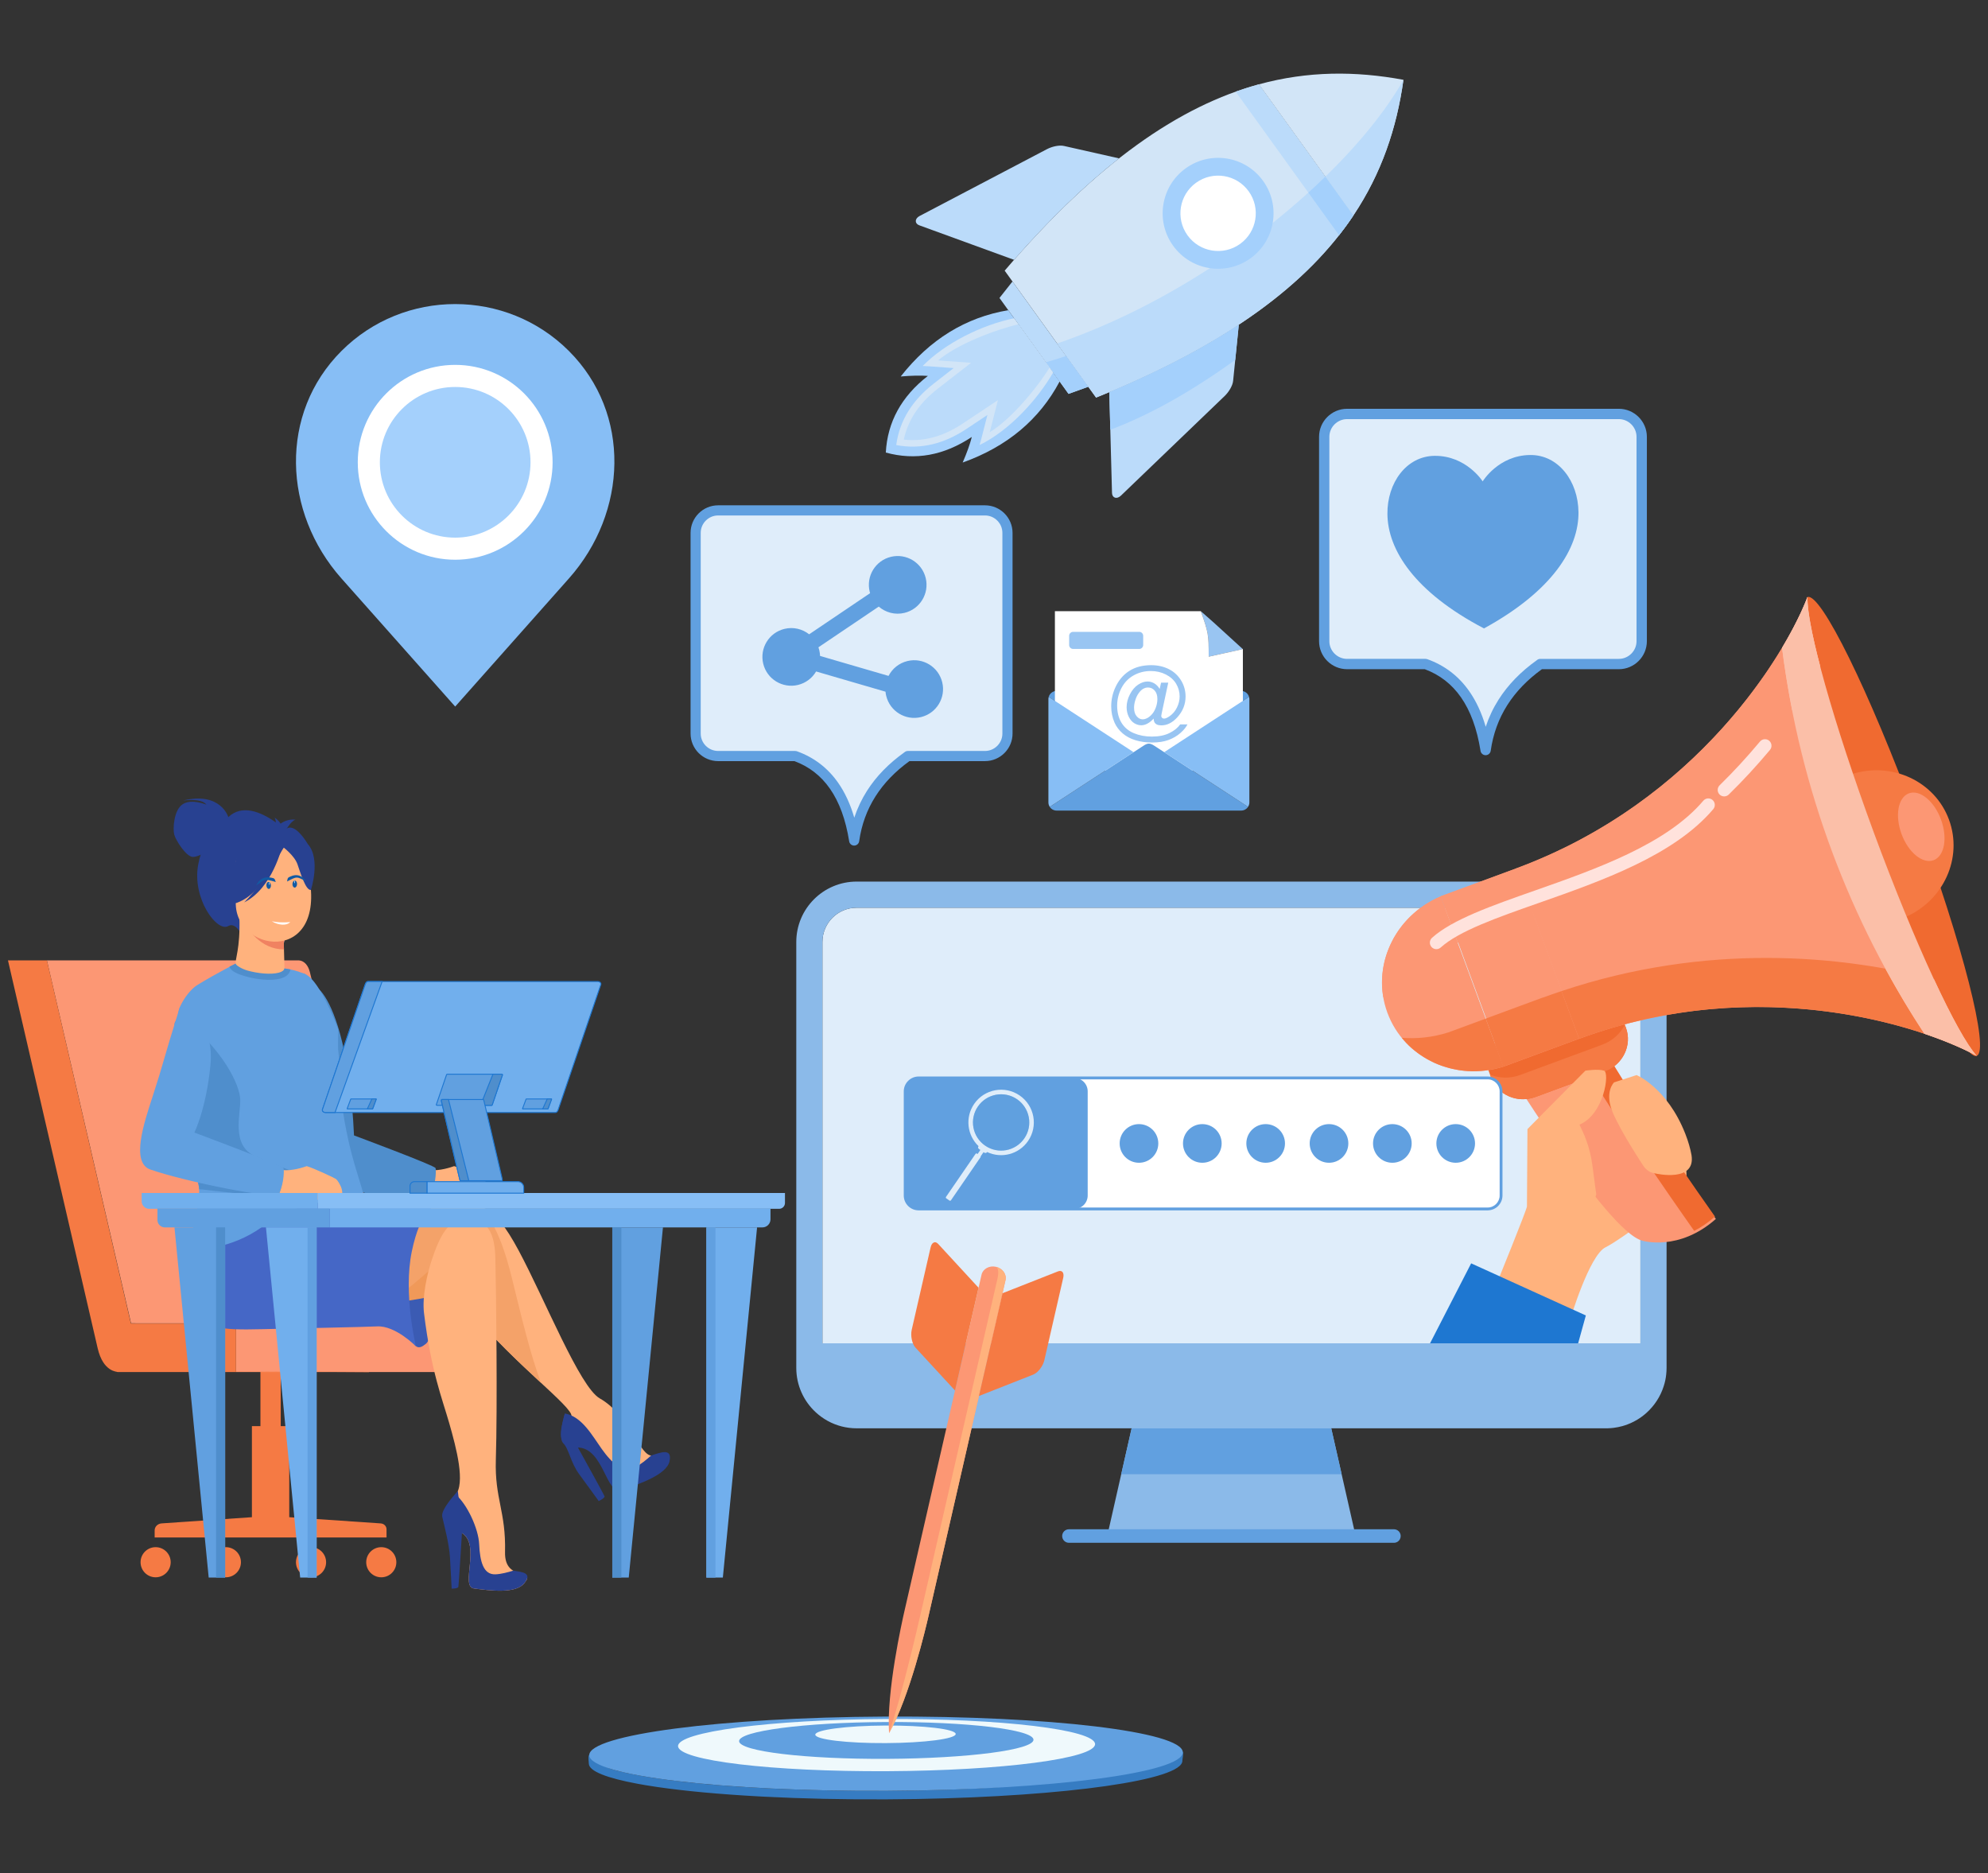 <?xml version="1.0" encoding="utf-8"?>
<!-- Generator: Adobe Illustrator 16.0.0, SVG Export Plug-In . SVG Version: 6.00 Build 0)  -->
<!DOCTYPE svg PUBLIC "-//W3C//DTD SVG 1.1//EN" "http://www.w3.org/Graphics/SVG/1.1/DTD/svg11.dtd">
<svg version="1.1" id="Calque_1" xmlns="http://www.w3.org/2000/svg" xmlns:xlink="http://www.w3.org/1999/xlink" x="0px" y="0px"
	 width="500px" height="471px" viewBox="0 0 500 471" enable-background="new 0 0 500 471" xml:space="preserve">
<rect x="0" y="0" width="500" height="471" fill="#333333" stroke="none"/>
<g>
	<g>
		<path fill-rule="evenodd" clip-rule="evenodd" fill="#DFEDFA" d="M412.588,236.88v107.104c0,4.756-3.868,8.621-8.621,8.621
			H215.455c-4.745,0-8.61-3.865-8.61-8.621V236.88c0-4.753,3.865-8.616,8.61-8.616h188.512c2.033,0,4.002,0.717,5.554,2.022
			C411.468,231.93,412.588,234.337,412.588,236.88z"/>
		<polygon fill-rule="evenodd" clip-rule="evenodd" fill="#8BBAE9" points="340.655,384.93 278.778,384.93 281.997,370.724 
			287.521,346.369 288.166,343.516 331.267,343.516 331.91,346.369 337.437,370.724 		"/>
		<polygon fill-rule="evenodd" clip-rule="evenodd" fill="#61A0E0" points="337.437,370.724 281.997,370.724 284.614,359.175 
			334.818,359.175 		"/>
		<path fill-rule="evenodd" clip-rule="evenodd" fill="#8BBAE9" d="M206.845,236.88c0-4.753,3.865-8.618,8.61-8.618h188.508
			c2.037,0,4.006,0.719,5.556,2.024c1.949,1.645,3.065,4.048,3.065,6.594v107.104c0,2.983-1.524,5.62-3.836,7.168
			c-1.37,0.919-3.015,1.453-4.785,1.453H215.455c-0.404,0-0.803-0.031-1.189-0.087c-4.182-0.581-7.421-4.188-7.421-8.534V236.88
			L206.845,236.88z M413.752,225.262c-2.183-1.838-4.844-3.021-7.646-3.418c-0.707-0.105-1.422-0.154-2.143-0.154H215.455
			c-8.374,0-15.183,6.818-15.183,15.191v107.104c0,4.402,1.882,8.376,4.881,11.148c1.822,1.686,4.049,2.931,6.523,3.566
			c1.21,0.312,2.474,0.476,3.778,0.476h188.508c0.159,0,0.32-0.004,0.472-0.006c0.469-0.014,0.929-0.053,1.385-0.105
			c0.761-0.094,1.507-0.246,2.229-0.444c0.44-0.125,0.867-0.264,1.285-0.426c0.562-0.208,1.103-0.453,1.627-0.727
			c0.286-0.148,0.565-0.305,0.842-0.468v-0.004c0.822-0.494,1.593-1.067,2.304-1.708c1.982-1.784,3.499-4.082,4.327-6.684
			c0.168-0.506,0.302-1.027,0.413-1.559c0.091-0.438,0.162-0.882,0.209-1.335c0.063-0.564,0.102-1.143,0.102-1.726V236.88
			C419.157,232.393,417.189,228.162,413.752,225.262z"/>
		<path fill-rule="evenodd" clip-rule="evenodd" fill="#8BBAE9" d="M415.872,337.797v6.188c0,6.572-5.334,11.906-11.905,11.906
			H215.459c-6.576,0-11.898-5.334-11.898-11.906v-6.188H415.872z"/>
		<path fill-rule="evenodd" clip-rule="evenodd" fill="#61A0E0" d="M350.586,387.966h-81.739c-0.94,0-1.701-0.761-1.701-1.7
			c0-0.941,0.761-1.705,1.701-1.705h81.739c0.94,0,1.702,0.764,1.702,1.705c0,0.286-0.068,0.558-0.196,0.791
			C351.807,387.597,351.239,387.966,350.586,387.966z"/>
	</g>
	<g>
		<path fill-rule="evenodd" clip-rule="evenodd" fill="#FFB27D" d="M392.896,309.83c0,0,10.378-13.243,10.344-13.209
			c0.752,0.509,4.744,3.626,5.617,3.241l5.171-2.28c0.804-0.354,1.341-1.039,1.537-1.812c0.459,0.025,9.559,0.475,7.739-5.008
			c2.221,6.175-0.537,9.438-0.537,9.438s-14.877,11.471-18.95,13.446c-4.073,1.974-8.888,18.123-8.888,18.123l-8.674-3.93
			L392.896,309.83z"/>
		<g>
			<path fill-rule="evenodd" clip-rule="evenodd" fill="#4F8ECC" d="M411.018,286.82c0.555,0.875,1.744,1.135,2.663,0.573
				l4.53-2.768c0.915-0.561,1.207-1.727,0.655-2.606l-6.359-10.09c-0.556-0.881-1.75-1.14-2.661-0.579l-4.533,2.769
				c-0.918,0.562-1.21,1.729-0.657,2.607L411.018,286.82z"/>
			<path fill-rule="evenodd" clip-rule="evenodd" fill="#4F8ECC" d="M412.988,275.938l-0.345-0.935
				c0.519-0.138,1.034-0.261,1.55-0.392l4.673,7.407c0.552,0.88,0.26,2.046-0.655,2.606l-1.224,0.747l-3.307,2.021
				c-0.919,0.56-2.104,0.302-2.663-0.576l-0.49-0.784C413.224,283.477,414.32,279.549,412.988,275.938z"/>
			<path fill-rule="evenodd" clip-rule="evenodd" fill="#FC9774" d="M377.245,265.839c0,0,26.827,44.002,35.849,46.161
				c0,0,9.15,2.776,18.46-5.474c0,0-28.119-39.585-31.173-48.985L377.245,265.839z"/>
			<path fill-rule="evenodd" clip-rule="evenodd" fill="#F06A30" d="M426.102,309.526c-4.156-5.893-26.953-38.372-32.424-50.266
				l6.479-2.322c3.054,9.398,31.173,48.987,31.173,48.987C429.561,307.49,427.8,308.66,426.102,309.526z"/>
			<path fill-rule="evenodd" clip-rule="evenodd" fill="#F06A30" d="M406.332,251.406l2.599,7.031
				c1.618,4.388-0.751,9.305-5.289,10.979l-17.471,6.444c-4.541,1.677-9.536-0.521-11.154-4.908l-2.593-7.035L406.332,251.406z"/>
			<path fill-rule="evenodd" clip-rule="evenodd" fill="#F57A44" d="M382.318,270.328l20.654-7.621
				c2.567-0.947,4.536-2.772,5.694-4.981l0.264,0.712c1.618,4.388-0.751,9.305-5.289,10.979l-17.471,6.444
				c-4.541,1.677-9.536-0.521-11.154-4.908l-0.262-0.713C377.072,271.164,379.755,271.272,382.318,270.328z"/>
			<path fill-rule="evenodd" clip-rule="evenodd" fill="#FC9774" d="M362.335,225.42l15.79,42.799
				c-12.051,3.842-24.942-2.055-29.181-13.545C344.704,243.182,350.677,230.326,362.335,225.42z"/>
			
				<rect x="369.597" y="220.466" transform="matrix(-0.938 0.346 -0.346 -0.938 820.215 340.087)" fill-rule="evenodd" clip-rule="evenodd" fill="#FC9774" width="20.277" height="45.655"/>
			<path fill-rule="evenodd" clip-rule="evenodd" fill="#FC9774" d="M454.596,150.147c-0.208,7.458,6.479,31.53,16.75,59.362
				c10.261,27.811,20.8,50.444,25.811,56.003c-13.309-7.292-54.417-21.111-100.001-4.291l-15.809-42.855
				C426.943,201.546,449.226,164.326,454.596,150.147z"/>
			<path fill-rule="evenodd" clip-rule="evenodd" fill="#F06A30" d="M469.873,210.047c11.751,31.859,23.97,56.689,27.289,55.464
				c3.313-1.224-3.523-28.039-15.277-59.897c-11.754-31.859-23.974-56.693-27.289-55.467
				C453.879,150.408,458.116,178.185,469.873,210.047z"/>
			<path fill-rule="evenodd" clip-rule="evenodd" fill="#FC9774" d="M347.922,250.819l-0.006-0.035
				c-0.093-0.553-0.157-1.101-0.21-1.654c-0.016-0.127-0.029-0.254-0.037-0.382c-0.044-0.525-0.06-1.049-0.06-1.574
				c-0.003-0.148-0.003-0.301-0.003-0.453c0.006-0.51,0.034-1.016,0.078-1.523c0.009-0.159,0.026-0.318,0.043-0.479
				c0.056-0.499,0.117-1,0.205-1.496c0.027-0.156,0.061-0.308,0.093-0.463c0.099-0.499,0.202-0.997,0.336-1.486
				c0.03-0.128,0.071-0.249,0.108-0.37c0.457-1.604,1.093-3.157,1.889-4.638c0.076-0.143,0.142-0.291,0.223-0.435
				c0.191-0.341,0.409-0.664,0.617-0.996c0.161-0.258,0.317-0.52,0.493-0.773c0.199-0.293,0.419-0.576,0.631-0.858
				c0.208-0.276,0.42-0.556,0.643-0.819c0.21-0.261,0.434-0.513,0.659-0.762c0.25-0.279,0.506-0.552,0.77-0.822
				c0.224-0.227,0.455-0.45,0.692-0.671c0.288-0.272,0.589-0.534,0.896-0.794c0.229-0.198,0.466-0.397,0.708-0.589
				c0.334-0.261,0.688-0.513,1.043-0.762c0.232-0.164,0.467-0.332,0.705-0.491c0.409-0.265,0.836-0.511,1.264-0.753
				c0.208-0.121,0.409-0.245,0.621-0.359c0.647-0.345,1.316-0.668,2.012-0.96l4.29,11.632l-5.576,2.059l0.015,0.038
				C355.274,241.583,350.752,245.783,347.922,250.819z"/>
			<path fill-rule="evenodd" clip-rule="evenodd" fill="#FC9774" d="M385.635,229.99c-1.118,0.445-2.246,0.879-3.388,1.301
				l-15.622,5.762l-4.304-11.663l19.022-7.021l0.003-0.002L385.635,229.99z"/>
			<path fill-rule="evenodd" clip-rule="evenodd" fill="#FC9774" d="M381.347,218.367h0.007c1.288-0.478,2.555-0.976,3.806-1.481
				c0.385-0.158,0.767-0.317,1.148-0.475c0.888-0.372,1.769-0.748,2.639-1.134c0.395-0.176,0.792-0.35,1.187-0.531
				c0.956-0.437,1.9-0.882,2.835-1.335c0.244-0.114,0.497-0.229,0.744-0.354c1.159-0.571,2.304-1.157,3.425-1.754
				c0.298-0.158,0.592-0.319,0.889-0.482c0.837-0.452,1.666-0.912,2.485-1.377c0.367-0.205,0.727-0.417,1.09-0.628
				c0.783-0.457,1.562-0.919,2.326-1.391c0.307-0.186,0.614-0.369,0.915-0.556c1.04-0.646,2.063-1.301,3.064-1.962
				c0.17-0.112,0.33-0.227,0.501-0.339c0.837-0.562,1.666-1.129,2.481-1.701c0.327-0.233,0.65-0.465,0.977-0.695
				c0.667-0.478,1.325-0.96,1.974-1.443c0.316-0.235,0.637-0.472,0.947-0.711c0.77-0.581,1.521-1.167,2.266-1.757
				c0.159-0.127,0.323-0.251,0.479-0.373c0.871-0.704,1.726-1.41,2.566-2.12c0.295-0.249,0.584-0.496,0.875-0.745
				c0.562-0.483,1.122-0.969,1.669-1.457c0.319-0.285,0.636-0.567,0.949-0.85c0.536-0.487,1.067-0.975,1.592-1.466
				c0.273-0.255,0.55-0.509,0.82-0.766c0.732-0.699,1.456-1.401,2.164-2.102c0.278-0.281,0.553-0.563,0.828-0.843
				c0.451-0.456,0.9-0.912,1.335-1.369c0.329-0.338,0.647-0.673,0.967-1.012c0.377-0.407,0.753-0.811,1.123-1.213
				c0.323-0.345,0.64-0.692,0.953-1.041c0.383-0.428,0.758-0.856,1.134-1.282c0.529-0.605,1.046-1.208,1.555-1.807
				c0.298-0.352,0.596-0.702,0.887-1.053c0.34-0.41,0.676-0.822,1.011-1.235c0.231-0.292,0.469-0.583,0.7-0.876
				c0.342-0.431,0.684-0.863,1.016-1.291c0.182-0.233,0.356-0.465,0.534-0.696c1.214-1.592,2.356-3.157,3.424-4.688
				c0.088-0.125,0.174-0.255,0.263-0.375c0.356-0.519,0.707-1.034,1.048-1.543c0.057-0.087,0.116-0.167,0.168-0.254
				c4.771-7.163,7.883-13.438,9.484-17.66c-0.088,3.167,1.073,9.344,3.223,17.528c-0.346,0.597-0.696,1.199-1.062,1.814
				c-11.195,18.729-33.898,45.696-71.122,60.501L381.347,218.367z"/>
			<path fill-rule="evenodd" clip-rule="evenodd" fill="#00578F" d="M489.613,204.755l-0.026-0.008
				c-0.033-0.084-0.064-0.167-0.1-0.254C489.531,204.58,489.572,204.666,489.613,204.755z"/>
			<path fill-rule="evenodd" clip-rule="evenodd" fill="#F57A44" d="M465.855,194.633c10.044-3.13,20.772,1.837,24.331,11.48
				c3.557,9.646-1.375,20.394-11.043,24.533L465.855,194.633z"/>
			<path fill-rule="evenodd" clip-rule="evenodd" fill="#F57A44" d="M375.479,268.892c-0.53,0.107-1.058,0.197-1.593,0.27
				c-0.197,0.027-0.396,0.052-0.602,0.075c-0.544,0.062-1.087,0.102-1.63,0.121c-0.156,0.004-0.313,0.018-0.473,0.021
				c-1.393,0.033-2.774-0.059-4.132-0.265c-0.187-0.027-0.369-0.063-0.553-0.097c-0.482-0.083-0.962-0.18-1.438-0.294
				c-0.221-0.054-0.437-0.105-0.651-0.166c-0.46-0.12-0.906-0.259-1.354-0.408c-0.195-0.065-0.397-0.124-0.593-0.195
				c-0.605-0.222-1.205-0.46-1.792-0.73c-0.157-0.075-0.31-0.157-0.472-0.236c-0.422-0.207-0.848-0.425-1.261-0.658
				c-0.244-0.137-0.484-0.289-0.727-0.434c-0.316-0.195-0.626-0.392-0.928-0.6c-0.251-0.171-0.5-0.348-0.742-0.527
				c-0.291-0.215-0.57-0.44-0.852-0.667c-0.228-0.19-0.462-0.372-0.686-0.569c-0.425-0.379-0.837-0.776-1.231-1.186
				c-0.218-0.224-0.423-0.459-0.625-0.693c-0.198-0.223-0.395-0.449-0.583-0.68c3.837,0.302,7.808-0.121,11.713-1.362l9.392-3.466
				l4.456,12.074c-0.699,0.224-1.401,0.409-2.105,0.565C375.839,268.825,375.663,268.854,375.479,268.892z"/>
			<path fill-rule="evenodd" clip-rule="evenodd" fill="#F57A44" d="M388.038,250.844l0.005,0.024
				c1.568-0.58,3.131-1.117,4.688-1.639l4.417,11.971l-0.015,0.007l-19.009,7.013l-4.456-12.074L388.038,250.844z"/>
			<path fill-rule="evenodd" clip-rule="evenodd" fill="#F57A44" d="M486.423,246.287c4.456,9.599,8.268,16.484,10.733,19.224
				c-6.865-3.764-21.142-9.252-39.605-11.385c-0.096-0.01-0.192-0.022-0.287-0.035c-0.793-0.087-1.595-0.17-2.403-0.248
				c-0.115-0.012-0.23-0.021-0.342-0.03c-2.362-0.222-4.788-0.379-7.268-0.476c-0.319-0.012-0.637-0.028-0.957-0.037
				c-0.676-0.021-1.359-0.037-2.049-0.047c-0.4-0.006-0.801-0.009-1.205-0.012c-0.665-0.007-1.332-0.01-2.005-0.004
				c-0.443,0.004-0.895,0.016-1.346,0.025c-1.091,0.019-2.188,0.053-3.296,0.1c-0.555,0.023-1.115,0.049-1.677,0.08
				c-0.583,0.031-1.17,0.072-1.757,0.115c-0.587,0.04-1.18,0.084-1.77,0.13c-0.568,0.05-1.136,0.097-1.711,0.152
				c-0.697,0.069-1.403,0.146-2.11,0.227c-0.509,0.056-1.016,0.108-1.527,0.171c-1.072,0.137-2.152,0.285-3.238,0.447
				c-0.484,0.074-0.972,0.158-1.464,0.236c-0.74,0.12-1.482,0.245-2.231,0.381c-0.506,0.091-1.015,0.187-1.523,0.283
				c-0.802,0.155-1.604,0.319-2.41,0.49c-0.434,0.094-0.865,0.181-1.304,0.275c-1.201,0.271-2.406,0.557-3.619,0.863
				c-0.335,0.088-0.68,0.184-1.016,0.274c-0.931,0.241-1.863,0.499-2.801,0.767c-0.45,0.13-0.9,0.264-1.354,0.4
				c-0.875,0.261-1.753,0.533-2.635,0.82c-0.419,0.133-0.833,0.264-1.253,0.402c-1.253,0.419-2.517,0.856-3.782,1.322l-0.05,0.02
				l-4.425-11.993C429.234,237.016,463.056,240.183,486.423,246.287z"/>
			<path fill-rule="evenodd" clip-rule="evenodd" fill="#FBBFA8" d="M454.596,150.147c-0.208,7.458,6.479,31.53,16.75,59.362
				c10.261,27.811,20.8,50.444,25.811,56.003c-3.034-1.661-7.52-3.656-13.16-5.558c-9.392-14.288-17.119-29.516-23.071-45.403
				c-6.215-16.597-10.496-33.912-12.725-51.629C451.258,157.813,453.37,153.376,454.596,150.147z"/>
			<path fill-rule="evenodd" clip-rule="evenodd" fill="#FBBFA8" d="M448.203,162.923c3.055-5.11,5.167-9.547,6.393-12.776
				c-0.088,3.167,1.073,9.344,3.223,17.528c-0.346,0.597-0.696,1.199-1.062,1.814c-1.717,2.878-3.72,5.955-5.995,9.149
				C449.736,173.44,448.868,168.201,448.203,162.923z"/>
			<path fill-rule="evenodd" clip-rule="evenodd" fill="#FBBFA8" d="M497.162,265.511c-3.032-1.661-7.519-3.658-13.161-5.558
				c-3.5-5.328-6.77-10.786-9.803-16.365c4.33,0.785,8.42,1.704,12.231,2.699C490.882,255.886,494.694,262.77,497.162,265.511z"/>
			<path fill-rule="evenodd" clip-rule="evenodd" fill="#FC9774" d="M478.254,209.733c1.712,4.645,5.323,7.587,8.062,6.579
				c2.738-1.009,3.573-5.594,1.858-10.236c-1.713-4.647-5.323-7.591-8.062-6.578C477.371,200.506,476.539,205.092,478.254,209.733z"
				/>
		</g>
		<path fill-rule="evenodd" clip-rule="evenodd" fill="#FFB27D" d="M416.214,295.063L416.214,295.063l-0.021-0.006l-0.224-0.037
			l0.027-0.008c-2.006-0.334-2.967-2.306-2.967-2.306s-4.879-7.287-7.284-12.654c-2.403-5.367,0.205-7.867,0.205-7.867l0.879-0.286
			l4.784-1.552c0,0,7.705,3.173,12.26,14.771c0.778,1.986,1.276,3.778,1.562,5.384C426.499,297.366,416.71,295.178,416.214,295.063z
			"/>
		<path fill-rule="evenodd" clip-rule="evenodd" fill="#FFB27D" d="M384.041,303.38c0-0.742,0.13-19.453,0.13-19.453l14.567-14.69
			c0,0,3.208-0.494,4.688,0c1.484,0.495,0,10.99-6.172,13.579c0.978,2.056,2.593,5.263,3.234,10.173l0.984,7.361l-2.76,8.717
			c0,0-1.528-0.002-2.272-0.689l-3.63,3.326l-4.815,17.158l-11.558-6.06C376.438,322.802,384.041,304.118,384.041,303.38z"/>
		<polygon fill-rule="evenodd" clip-rule="evenodd" fill="#1E77D1" points="370.009,317.694 398.854,330.796 396.917,337.797 
			359.67,337.797 		"/>
		<path fill-rule="evenodd" clip-rule="evenodd" fill="#FFE2DC" d="M362.355,238.265c-0.67,0.602-1.71,0.549-2.312-0.122
			c-0.603-0.67-0.55-1.708,0.12-2.313c5.104-4.591,14.905-8.034,25.877-11.89c15.343-5.393,33.066-11.62,42.365-22.589
			c0.582-0.687,1.62-0.776,2.306-0.189c0.689,0.584,0.776,1.618,0.192,2.31c-9.865,11.633-28.046,18.026-43.785,23.558
			C376.481,230.763,366.981,234.101,362.355,238.265z"/>
		<path fill-rule="evenodd" clip-rule="evenodd" fill="#FFE2DC" d="M434.789,199.811c-0.646,0.626-1.687,0.612-2.313-0.03
			c-0.627-0.65-0.615-1.687,0.034-2.313c1.715-1.677,3.426-3.44,5.126-5.281c1.677-1.816,3.351-3.726,5.017-5.716
			c0.585-0.692,1.615-0.785,2.308-0.205c0.694,0.581,0.785,1.615,0.207,2.31c-1.673,1.997-3.381,3.943-5.125,5.828
			C438.324,196.263,436.571,198.069,434.789,199.811z"/>
	</g>
	<g>
		<path fill-rule="evenodd" clip-rule="evenodd" fill="#DFEDFA" d="M338.802,104.097h68.352c3.161,0,5.748,2.586,5.748,5.75v51.387
			c0,3.163-2.587,5.751-5.748,5.751h-19.755c-7.92,5.61-12.506,12.819-13.757,21.626c-1.824-11.465-6.853-18.677-15.085-21.626
			h-19.755c-3.166,0-5.754-2.589-5.754-5.751v-51.387C333.048,106.683,335.636,104.097,338.802,104.097z"/>
		<path fill-rule="evenodd" clip-rule="evenodd" fill="#61A0E0" d="M338.802,102.796h68.352c1.938,0,3.703,0.795,4.979,2.071
			s2.07,3.039,2.07,4.98v51.387c0,1.939-0.795,3.706-2.07,4.979c-1.275,1.276-3.04,2.071-4.979,2.071h-19.35
			c-3.653,2.64-6.553,5.647-8.691,9.009c-2.191,3.449-3.59,7.284-4.186,11.5c-0.097,0.708-0.754,1.201-1.462,1.105
			c-0.603-0.084-1.046-0.568-1.111-1.142c-0.882-5.511-2.519-9.982-4.911-13.409c-2.311-3.316-5.348-5.668-9.101-7.063h-19.54
			c-1.94,0-3.707-0.795-4.983-2.071c-1.276-1.273-2.067-3.04-2.067-4.979v-51.387c0-1.941,0.791-3.704,2.067-4.98
			S336.861,102.796,338.802,102.796L338.802,102.796z M407.153,105.395h-68.352c-1.223,0-2.339,0.503-3.145,1.31
			c-0.809,0.807-1.311,1.919-1.311,3.142v51.387c0,1.222,0.502,2.333,1.311,3.141c0.806,0.807,1.922,1.31,3.145,1.31h19.755v0.006
			c0.142,0,0.291,0.025,0.435,0.075c4.374,1.568,7.9,4.269,10.571,8.1c1.737,2.489,3.11,5.46,4.11,8.898
			c0.801-2.422,1.882-4.71,3.249-6.858c2.357-3.707,5.564-7.007,9.618-9.897c0.227-0.202,0.528-0.323,0.858-0.323h19.755
			c1.222,0,2.333-0.503,3.14-1.31c0.808-0.807,1.311-1.918,1.311-3.141v-51.387c0-1.223-0.503-2.335-1.311-3.142
			C409.486,105.898,408.375,105.395,407.153,105.395z"/>
		<path fill-rule="evenodd" clip-rule="evenodd" fill="#61A0E0" d="M372.908,121.048c0,0,3.971-6.561,11.943-6.628
			c7.118-0.075,12.083,6.594,12.151,14.392c0.085,9.026-6.51,19.773-23.769,29.218c-17.433-9.128-24.219-19.757-24.284-28.801
			c-0.074-7.795,4.771-14.533,11.875-14.601C368.813,114.563,372.908,121.048,372.908,121.048z"/>
	</g>
	<g>
		<path fill-rule="evenodd" clip-rule="evenodd" fill="#87BEF5" d="M143.085,88.261L143.085,88.261
			c15.733,15.731,14.771,40.574,0,57.205l-28.602,32.213l-28.603-32.213c-14.771-16.634-15.73-41.474,0-57.205l0,0
			C101.611,72.53,127.354,72.53,143.085,88.261z"/>
		<circle fill-rule="evenodd" clip-rule="evenodd" fill="#FFFFFF" cx="114.483" cy="116.254" r="24.501"/>
		<circle fill-rule="evenodd" clip-rule="evenodd" fill="#A4D0FC" cx="114.483" cy="116.255" r="18.944"/>
	</g>
	<g>
		<g>
			<path fill-rule="evenodd" clip-rule="evenodd" fill="#DFEDFA" d="M180.606,128.347h67.136c3.107,0,5.647,2.543,5.647,5.65v50.471
				c0,3.108-2.54,5.65-5.647,5.65h-19.405c-7.778,5.511-12.279,12.592-13.51,21.245c-1.792-11.263-6.729-18.345-14.818-21.245
				h-19.402c-3.109,0-5.647-2.542-5.647-5.65v-50.471C174.959,130.89,177.497,128.347,180.606,128.347z"/>
			<path fill-rule="evenodd" clip-rule="evenodd" fill="#61A0E0" d="M180.609,127.071h67.133c1.905,0,3.638,0.782,4.892,2.034
				c1.252,1.254,2.031,2.986,2.031,4.893v50.471c0,1.907-0.779,3.638-2.031,4.892c-1.254,1.252-2.986,2.034-4.892,2.034h-19.004
				c-3.589,2.593-6.436,5.545-8.537,8.852c-2.153,3.384-3.526,7.153-4.11,11.291c-0.096,0.696-0.742,1.183-1.438,1.086
				c-0.588-0.08-1.026-0.555-1.09-1.124c-0.863-5.41-2.477-9.803-4.824-13.169c-2.27-3.257-5.249-5.57-8.937-6.936h-19.192
				c-1.906,0-3.643-0.782-4.897-2.034c-1.25-1.254-2.028-2.985-2.028-4.892v-50.471c0-1.906,0.778-3.638,2.028-4.893
				C176.967,127.853,178.703,127.071,180.609,127.071L180.609,127.071z M247.742,129.623h-67.133c-1.202,0-2.297,0.494-3.09,1.286
				c-0.795,0.794-1.284,1.887-1.284,3.089v50.471c0,1.201,0.489,2.294,1.284,3.085c0.793,0.794,1.888,1.289,3.09,1.289h19.399v0.006
				c0.144,0,0.289,0.022,0.429,0.071c4.297,1.543,7.762,4.194,10.385,7.954c1.707,2.45,3.053,5.365,4.036,8.743
				c0.786-2.379,1.851-4.625,3.191-6.737c2.313-3.642,5.467-6.882,9.447-9.72c0.223-0.198,0.519-0.316,0.84-0.316h19.405
				c1.201,0,2.294-0.494,3.086-1.289c0.794-0.792,1.284-1.884,1.284-3.085v-50.471c0-1.202-0.49-2.294-1.284-3.089
				C250.036,130.116,248.943,129.623,247.742,129.623z"/>
		</g>
		<path fill-rule="evenodd" clip-rule="evenodd" fill="#61A0E0" d="M222.712,173.938l-17.453-5.085
			c-0.962,1.638-2.558,2.899-4.548,3.384c-3.894,0.94-7.812-1.446-8.755-5.34c-0.941-3.894,1.446-7.812,5.34-8.755
			c2.258-0.546,4.523,0.028,6.212,1.364l15.328-10.345l-0.106-0.382c-0.941-3.894,1.446-7.812,5.34-8.755
			c3.893-0.941,7.812,1.447,8.756,5.34c0.939,3.894-1.446,7.811-5.341,8.755c-2.375,0.574-4.76-0.091-6.469-1.581l-15.176,10.238
			c0.08,0.229,0.151,0.463,0.212,0.705c0.116,0.491,0.183,0.982,0.201,1.469l17.226,5.017c0.93-1.81,2.615-3.219,4.748-3.735
			c3.89-0.943,7.808,1.447,8.752,5.34c0.944,3.89-1.447,7.808-5.34,8.752c-3.891,0.944-7.808-1.447-8.752-5.34
			C222.803,174.636,222.744,174.284,222.712,173.938z"/>
	</g>
	<g>
		<path fill-rule="evenodd" clip-rule="evenodd" fill="#D2E5F7" d="M275.674,99.98c33.353-13.524,53.282-28.696,64.701-45.786
			L316.62,21.209c-19.829,5.411-40.538,19.506-63.936,46.85L275.674,99.98z"/>
		<path fill-rule="evenodd" clip-rule="evenodd" fill="#BBDBFA" d="M275.674,99.98c33.353-13.524,53.282-28.696,64.701-45.786
			l-7.04-9.773c-17.094,16.622-41.412,33.044-67.46,41.958L275.674,99.98z"/>
		<path fill-rule="evenodd" clip-rule="evenodd" fill="#D2E5F7" d="M340.375,54.197c7.095-10.614,10.903-21.966,12.605-34.128
			c-12.073-2.239-24.048-2.226-36.363,1.137L340.375,54.197z"/>
		<polygon fill-rule="evenodd" clip-rule="evenodd" fill="#BBDBFA" points="254.646,70.785 273.712,97.258 268.747,99.046 
			251.377,74.926 		"/>
		<path fill-rule="evenodd" clip-rule="evenodd" fill="#A4D0FC" d="M317.679,45.492c4.501,6.249,3.087,14.964-3.163,19.465
			c-6.251,4.5-14.968,3.083-19.471-3.169c-4.497-6.25-3.078-14.964,3.171-19.462C304.466,37.825,313.181,39.239,317.679,45.492z"/>
		<path fill-rule="evenodd" clip-rule="evenodd" fill="#FFFFFF" d="M314.052,48.103c3.059,4.248,2.097,10.17-2.15,13.229
			c-4.248,3.058-10.169,2.092-13.229-2.152c-3.059-4.25-2.093-10.17,2.155-13.228C305.073,42.895,310.994,43.856,314.052,48.103z"/>
		<path fill-rule="evenodd" clip-rule="evenodd" fill="#BBDBFA" d="M310.782,23.047l26.001,36.1
			c1.282-1.633,2.479-3.281,3.592-4.952L316.62,21.209C314.683,21.736,312.739,22.348,310.782,23.047z"/>
		<path fill-rule="evenodd" clip-rule="evenodd" fill="#BBDBFA" d="M340.375,54.197c7.095-10.614,10.903-21.966,12.605-34.128
			c-4.244,7.544-11.028,15.973-19.643,24.353L340.375,54.197z"/>
		<path fill-rule="evenodd" clip-rule="evenodd" fill="#A4D0FC" d="M340.375,54.195l-7.037-9.773
			c-1.378,1.341-2.805,2.679-4.271,4.012l7.717,10.713C338.065,57.513,339.262,55.865,340.375,54.195z"/>
		<path fill-rule="evenodd" clip-rule="evenodd" fill="#A4D0FC" d="M273.712,97.258l-5.572-7.737
			c-1.696,0.565-3.396,1.1-5.105,1.596l5.713,7.93L273.712,97.258z"/>
		<path fill-rule="evenodd" clip-rule="evenodd" fill="#A4D0FC" d="M242.122,116.313c11.148-3.987,19.277-10.779,24.385-20.375
			l-6.457-8.969l-6.46-8.965c-10.722,1.8-19.74,7.357-27.053,16.668c2.67-0.23,4.949-0.28,6.833-0.144
			c-6.64,5.163-10.17,11.59-10.579,19.274c7.419,2.045,14.632,0.736,21.632-3.927C243.955,111.706,243.188,113.852,242.122,116.313z
			"/>
		<path fill-rule="evenodd" clip-rule="evenodd" fill="#D2E5F7" d="M232.061,92.036c0.497,0.012,0.993,0.038,1.487,0.071
			l6.308,0.457l-4.994,3.88c-5.222,4.062-8.581,9.097-9.457,15.477c6.328,1.192,12.167-0.401,17.674-4.066l5.266-3.509l-1.567,6.131
			c-0.124,0.477-0.258,0.956-0.403,1.432c7.245-3.515,14.361-11.09,18.503-18.237l-9.825-13.641
			C246.962,81.695,237.692,86.277,232.061,92.036z"/>
		<path fill-rule="evenodd" clip-rule="evenodd" fill="#BBDBFA" d="M227.308,110.548c5.381,0.594,10.282-1.009,14.861-4.058
			l8.824-5.876l-2.064,8.06c5.215-3.107,11.806-10.984,15.05-16.247l-7.835-10.878c-6.021,1.41-15.602,5.126-20.203,9.087
			l8.297,0.599l-8.37,6.503C231.523,101.116,228.45,105.258,227.308,110.548z"/>
		<path fill-rule="evenodd" clip-rule="evenodd" fill="#BBDBFA" d="M311.571,81.645l-1.428,14.125
			c-0.124,1.227-1.067,2.794-2.143,3.825l-26.06,25.026c-1.074,1.034-2.229,0.573-2.26-0.656l-0.68-25.357
			C291.827,93.219,302.584,87.572,311.571,81.645L311.571,81.645z M281.454,39.827l-13.85-3.124
			c-1.201-0.272-2.99,0.125-4.309,0.817L231.3,54.307c-1.315,0.692-1.248,1.931-0.093,2.351l23.837,8.683
			C264.221,54.883,272.984,46.474,281.454,39.827z"/>
		<path fill-rule="evenodd" clip-rule="evenodd" fill="#A4D0FC" d="M279.254,108.062c9.726-3.626,20.201-9.479,31.421-17.556
			l0.896-8.858c-8.987,5.924-19.744,11.572-32.569,16.961L279.254,108.062z"/>
	</g>
	<g>
		<path fill-rule="evenodd" clip-rule="evenodd" fill="#FFFFFF" d="M231.037,271.067h143.116c1.855,0,3.374,1.515,3.374,3.374
			v26.193c0,1.856-1.519,3.375-3.374,3.375H231.037c-1.856,0-3.376-1.519-3.376-3.375v-26.193
			C227.661,272.582,229.181,271.067,231.037,271.067z"/>
		<path fill-rule="evenodd" clip-rule="evenodd" fill="#61A0E0" d="M231.037,270.707h143.116c1.027,0,1.963,0.422,2.637,1.099
			c0.676,0.673,1.098,1.608,1.098,2.636v26.193c0,1.024-0.422,1.959-1.098,2.635c-0.674,0.678-1.609,1.097-2.637,1.097H231.037
			c-1.026,0-1.96-0.419-2.637-1.097c-0.677-0.676-1.096-1.61-1.096-2.635v-26.193c0-1.027,0.419-1.963,1.096-2.636
			C229.077,271.129,230.011,270.707,231.037,270.707L231.037,270.707z M374.153,271.421H231.037c-0.829,0-1.588,0.342-2.134,0.889
			c-0.543,0.546-0.886,1.3-0.886,2.132v26.193c0,0.829,0.343,1.586,0.886,2.133c0.546,0.547,1.305,0.885,2.134,0.885h143.116
			c0.833,0,1.587-0.338,2.133-0.885s0.888-1.304,0.888-2.133v-26.193c0-0.832-0.342-1.586-0.888-2.132
			C375.74,271.763,374.986,271.421,374.153,271.421z"/>
		<path fill-rule="evenodd" clip-rule="evenodd" fill="#61A0E0" d="M231.037,271.067h39.153c1.86,0,3.375,1.515,3.375,3.374v26.193
			c0,1.856-1.515,3.375-3.375,3.375h-39.153c-1.856,0-3.376-1.519-3.376-3.375v-26.193
			C227.661,272.582,229.181,271.067,231.037,271.067z"/>
		<g>
			
				<rect x="244.958" y="289.826" transform="matrix(0.566 -0.825 0.825 0.566 -132.475 329.119)" fill-rule="evenodd" clip-rule="evenodd" fill="#DFEDFA" width="2.428" height="0.965"/>
			<path fill-rule="evenodd" clip-rule="evenodd" fill="#DFEDFA" d="M256.447,275.473c-3.747-2.571-8.869-1.618-11.44,2.13
				c-2.322,3.381-1.773,7.883,1.11,10.618l-0.037,0.053c-0.143,0.21-0.09,0.505,0.122,0.648l1.376,0.946
				c0.214,0.144,0.506,0.09,0.651-0.12l0.033-0.053c3.594,1.708,7.99,0.602,10.311-2.778
				C261.147,283.169,260.195,278.046,256.447,275.473L256.447,275.473z M255.795,276.42c3.226,2.213,4.046,6.622,1.832,9.844
				c-2.214,3.226-6.619,4.046-9.845,1.833c-3.223-2.214-4.043-6.623-1.829-9.846C248.163,275.029,252.573,274.209,255.795,276.42z"
				/>
			<path fill-rule="evenodd" clip-rule="evenodd" fill="#DFEDFA" d="M246.525,290.645l-0.795-0.546
				c-0.124-0.084-0.291-0.053-0.376,0.071l-1.254,1.825l-0.004,0.004l-2.707,3.942v0.003l-0.748,1.089l-2.71,3.945
				c-0.084,0.125-0.054,0.294,0.071,0.376l0.795,0.547c0.124,0.085,0.291,0.054,0.375-0.067l1.255-1.83h0.003l2.707-3.944
				l0.748-1.093l0,0l2.711-3.947C246.682,290.898,246.649,290.729,246.525,290.645z"/>
			<path opacity="0.4" fill-rule="evenodd" clip-rule="evenodd" fill="#61A0E0" d="M245.953,278.251
				c-2.214,3.223-1.394,7.632,1.829,9.846c3.226,2.213,7.631,1.393,9.845-1.833c2.214-3.222,1.394-7.631-1.832-9.844
				C252.573,274.209,248.163,275.029,245.953,278.251z"/>
		</g>
		<path fill-rule="evenodd" clip-rule="evenodd" fill="#61A0E0" d="M286.462,282.678c2.687,0,4.861,2.173,4.861,4.858
			c0,2.687-2.175,4.862-4.861,4.862c-2.686,0-4.858-2.176-4.858-4.862C281.604,284.851,283.776,282.678,286.462,282.678
			L286.462,282.678z M366.121,282.678c2.687,0,4.862,2.173,4.862,4.858c0,2.687-2.176,4.862-4.862,4.862
			c-2.685,0-4.86-2.176-4.86-4.862C361.261,284.851,363.437,282.678,366.121,282.678L366.121,282.678z M350.188,282.678
			c2.687,0,4.862,2.173,4.862,4.858c0,2.687-2.176,4.862-4.862,4.862c-2.682,0-4.858-2.176-4.858-4.862
			C345.33,284.851,347.507,282.678,350.188,282.678L350.188,282.678z M334.26,282.678c2.683,0,4.858,2.173,4.858,4.858
			c0,2.687-2.176,4.862-4.858,4.862c-2.686,0-4.862-2.176-4.862-4.862C329.397,284.851,331.574,282.678,334.26,282.678
			L334.26,282.678z M318.326,282.678c2.684,0,4.859,2.173,4.859,4.858c0,2.687-2.176,4.862-4.859,4.862s-4.86-2.176-4.86-4.862
			C313.466,284.851,315.643,282.678,318.326,282.678L318.326,282.678z M302.394,282.678c2.687,0,4.862,2.173,4.862,4.858
			c0,2.687-2.176,4.862-4.862,4.862c-2.685,0-4.86-2.176-4.86-4.862C297.533,284.851,299.709,282.678,302.394,282.678z"/>
	</g>
	<g>
		<g>
			<path fill-rule="evenodd" clip-rule="evenodd" fill="#F57A44" d="M65.5,341.199v17.426h-2.141v22.899l-22.695,1.559
				c-0.971,0.065-1.769,0.798-1.769,1.77v1.77h58.321v-2.059c0-0.817-0.67-1.428-1.484-1.48l-22.982-1.559v-22.899h-2.143v-17.426
				H65.5L65.5,341.199z M39.14,396.64c-2.092,0-3.787-1.694-3.787-3.791c0-2.091,1.695-3.786,3.787-3.786
				c2.097,0,3.791,1.695,3.791,3.786C42.931,394.945,41.236,396.64,39.14,396.64L39.14,396.64z M78.229,389.063
				c-2.091,0-3.789,1.695-3.789,3.786c0,2.097,1.698,3.791,3.789,3.791c2.093,0,3.789-1.694,3.789-3.791
				C82.018,390.758,80.321,389.063,78.229,389.063L78.229,389.063z M56.808,389.063c-2.089,0-3.788,1.695-3.788,3.786
				c0,2.097,1.699,3.791,3.788,3.791c2.097,0,3.791-1.694,3.791-3.791C60.599,390.758,58.904,389.063,56.808,389.063L56.808,389.063
				z M95.897,389.063c-2.092,0-3.791,1.695-3.791,3.786c0,2.097,1.699,3.791,3.791,3.791c2.093,0,3.788-1.694,3.788-3.791
				C99.686,390.758,97.99,389.063,95.897,389.063z"/>
			<path fill-rule="evenodd" clip-rule="evenodd" fill="#FC9774" d="M74.948,241.501H11.796l21.163,91.265l66.373,0.066
				l-21.384-88.335C77.559,242.896,76.596,241.501,74.948,241.501z"/>
			<path fill-rule="evenodd" clip-rule="evenodd" fill="#FC9774" d="M116.72,332.833H59.362v12.19h62.453v-7.096
				C121.815,335.127,119.523,332.833,116.72,332.833z"/>
			<path fill-rule="evenodd" clip-rule="evenodd" fill="#F57A44" d="M11.796,241.501H2.003l22.558,97.528
				c1.417,6.118,4.978,5.848,4.978,5.994H59.36v-0.167l33.455,0.199l-0.017-0.057l-33.438-0.2v-11.966H32.922L11.796,241.501z"/>
		</g>
		<path fill-rule="evenodd" clip-rule="evenodd" fill="#FFB27D" d="M111.477,301.163c1.516,0.671,8.137,0.692,10.499,0.171
			c2.365-0.522,0.594-3.841-0.301-4.781c-0.229-0.242-5.682-2.803-7.453-3.307c-0.675,0.245-3.764,1.304-6.129,0.959
			c-0.075,1.487,0.118,3.509-0.677,5.784C108.341,300.354,110.841,300.883,111.477,301.163z"/>
		<path fill-rule="evenodd" clip-rule="evenodd" fill="#4F8ECC" d="M79.654,251.548c-4.588,14.67-0.08,15.124-3.033,24.179
			c-2.15,6.602,0.692,20.375,5.697,22.104c8.932,3.084,24.334,3.674,25.659,2.54c1.559-1.332,1.791-5.963,1.57-6.631
			c-0.223-0.667-20.511-8.218-20.511-8.218C87.14,244.644,74.501,244.578,79.654,251.548z"/>
		<path fill-rule="evenodd" clip-rule="evenodd" fill="#61A0E0" d="M85.063,258.869c-2.555-6.671-5.899-13.344-8.712-14.069
			c0,0-0.1,4.736-0.261,11.378c1.077,14.697,3.592,38.912,4.058,44.354C103.219,307.763,84.075,301.604,85.063,258.869z"/>
		<path fill-rule="evenodd" clip-rule="evenodd" fill="#61A0E0" d="M59.849,242.029c0,0-5.449,2.736-10.218,5.67
			c-2.663,1.64-5.415,6.612-4.648,7.495c0.521,0.598,2.006-0.43,1.606-0.225c-3.338,1.701,4.958,48.382,7.776,50.52
			c2.821,2.141,27.658,0.368,30.484-2.327c2.83-2.694-2.168-10.966,0.278-27.531c2.446-16.562-7.463-30.863-8.736-30.831
			c-0.329-0.097-1.313-0.51-2.719-0.87c-0.675-0.174-1.587-0.214-2.311-0.432c-2.275-0.685-4.473-1.555-4.551-1.469H59.849z"/>
		<path fill-rule="evenodd" clip-rule="evenodd" fill="#4F8ECC" d="M54.368,305.489c2.818,2.141,20.59,2.188,28.155-0.163
			c0.853-0.267,4.731-1.811,4.821-3.264c-0.912-0.171-4.536,0.266-6.007-0.074c-5.117-1.177-7.936-7.513-7.936-7.513
			s-2.819-1.016-9.121-3.685c-6.303-2.671-3.707-10.752-3.853-14.31c-0.152-3.562-4.027-12.465-15.446-21.287l-1.067,2.098
			C43.1,265.404,51.757,303.511,54.368,305.489z"/>
		<path fill-rule="evenodd" clip-rule="evenodd" fill="#61A0E0" d="M65.091,222.872l-5.554,20.298c0,0,9.383,14.65,11.966,13.347
			c2.578-1.301-1.444-11.907-1.444-13.347c0-1.444,4.022-16.315,4.022-16.315L65.091,222.872z"/>
		<path fill-rule="evenodd" clip-rule="evenodd" fill="#F08261" d="M70.251,244.202c-0.118-0.48-0.192-0.841-0.192-1.033
			c0-1.444,4.022-16.315,4.022-16.315l-8.99-3.982l-1.838,6.715C64.858,236.525,67.755,241.148,70.251,244.202z"/>
		<path fill-rule="evenodd" clip-rule="evenodd" fill="#FFB27D" d="M109.396,303.27c10.772-1.632,14.437-1.116,21.03,11.155
			c6.594,12.273,15.374,34.371,20.422,37.229c7.604,4.296,10.121,14.833,13.24,14.36c3.124-0.474,5.133,0.907,1.736,3.729
			c-3.396,2.822-8.883,5.225-10.758,4.726c-1.875-0.5-3.332-8.605-8.23-11.235c-4.895-2.633-3.424-4.795-3.104-7.122
			c0.322-2.328-14.296-13.042-25.321-26.37c-6.734-8.145-10.201-13.517-10.718-18.392C107.18,306.478,109.396,303.27,109.396,303.27
			z"/>
		<path fill-rule="evenodd" clip-rule="evenodd" fill="#F4A269" d="M136.108,347.778c-2.502-6.353-5.014-16.831-7.373-26.436
			c-3.356-13.666-6.873-16.909-9.101-18.363c-2.694-0.677-5.885-0.366-10.238,0.29c0,0-2.217,3.208-1.702,8.079
			c0.517,4.875,3.983,10.247,10.718,18.392C124.214,336.757,131.017,343.049,136.108,347.778z"/>
		<path fill-rule="evenodd" clip-rule="evenodd" fill="#3B5BB3" d="M112.679,314.074c0,0-2.868,21.633-5.539,23.831
			c-1.91,1.574-3.263,1.68-4.598-4.774c-1.335-6.451,2.076-30.534,2.076-30.534L112.679,314.074z"/>
		<polygon fill-rule="evenodd" clip-rule="evenodd" fill="#F09959" points="110.393,325.782 83.858,330.24 98.838,308.757 
			110.238,306.438 117.075,308.008 		"/>
		<path fill-rule="evenodd" clip-rule="evenodd" fill="#F4A269" d="M55.233,304.137c-9.412,16.895-2.982,27.634,8.461,28.727
			c11.443,1.097,29.506-0.994,40.032-9.741c10.532-8.75,19.175-18.004,17.969-19.384C120.486,302.357,55.233,304.137,55.233,304.137
			z"/>
		<path fill-rule="evenodd" clip-rule="evenodd" fill="#FFB27D" d="M108.624,316.745c1.928-5.784,4.15-10.221,8.451-10.304
			c4.524-0.085,7.307,2.269,7.503,9.671c0.229,8.813,0.54,37.999,0.13,50.979c-0.308,9.822,2.56,12.968,2.313,23.209
			c-0.181,7.715,8.044,3.816,4.864,7.817c-2.182,2.751-8.687,1.851-12.678,1.344c-3.559-0.453,1.84-11.117-3.084-13.971
			c-4.226-2.445-4.31-6.416-1.64-9.425c2.667-3.008,0.296-11.903-1.483-18.134c-1.78-6.228-4.543-12.967-6.352-27.692
			C106.13,326.039,107.446,320.278,108.624,316.745z"/>
		<path fill-rule="evenodd" clip-rule="evenodd" fill="#284191" d="M129.072,394.97c-1.361,0.416-3.041,0.876-4.505,0.923
			c-2.968,0.1-3.855-3.164-4.054-7.594c-0.172-3.871-2.983-9.965-5.864-12.438c-0.056,0.071-0.108,0.14-0.165,0.205
			c-2.67,3.009-2.586,6.979,1.64,9.425c4.924,2.854-0.475,13.518,3.084,13.971c3.991,0.507,10.496,1.407,12.678-1.344
			C133.954,395.521,131.39,395.312,129.072,394.97z"/>
		<path fill-rule="evenodd" clip-rule="evenodd" fill="#284191" d="M163.772,366.011c-1.151,1.024-2.601,2.242-4.06,2.993
			c-2.963,1.52-5.704-0.9-8.401-4.682c-2.356-3.3-4.928-8.115-9.251-8.879c-0.014,0.086-0.029,0.173-0.051,0.261
			c-1.021,3.921-2.415,8.202,3.261,8.292c6.612,0.108,7.127,12.055,11.003,10.727c4.345-1.49,11.461-3.856,12.134-7.32
			C169.042,364.126,166.318,365.188,163.772,366.011z"/>
		<path fill-rule="evenodd" clip-rule="evenodd" fill="#284191" d="M115.149,374.965c0,0-4.325,4.517-3.929,6.395
			c0.395,1.878,1.727,6.623,1.95,10.283c0.225,3.657,0.423,7.856,0.423,7.856s1.556,0,1.68-0.443
			c0.124-0.441,0.99-14.867,0.99-14.867L115.149,374.965z"/>
		<path fill-rule="evenodd" clip-rule="evenodd" fill="#284191" d="M142.063,355.443c0,0-1.854,6.048-0.394,7.5
			c1.462,1.45,1.775,4.771,4.063,7.864c2.284,3.089,4.853,6.668,4.853,6.668s1.584-0.754,1.46-1.201
			c-0.122-0.447-7.368-13.486-7.368-13.486L142.063,355.443z"/>
		<path fill-rule="evenodd" clip-rule="evenodd" fill="#4567C6" d="M50.701,302.597c0,0-4.368,17.927-0.701,26.87
			c1.854,4.527,4.642,5.058,16.041,4.778c11.068-0.268,25.017-0.521,28.761-0.698c4.673-0.267,9.816,5.02,9.816,5.02
			s-3.263-13.223-1.037-23.899c2.224-10.677,5.815-11.397,5.815-11.397l-4.778-0.673H50.701z"/>
		<path fill-rule="evenodd" clip-rule="evenodd" fill="#61A0E0" d="M49.438,296.4c2.388,5.067-2.571,13.818-0.836,16.339
			c1.739,2.521,11.687,0.35,18.205-4.892c6.521-5.251,18.857-6.402,18.857-6.402L49.438,296.4z"/>
		<path fill-rule="evenodd" clip-rule="evenodd" fill="#FFB27D" d="M74.398,301.163c1.516,0.671,8.138,0.692,10.5,0.171
			c2.365-0.522,0.594-3.841-0.302-4.781c-0.229-0.242-5.681-2.803-7.454-3.307c-0.674,0.245-3.762,1.304-6.128,0.959
			c-0.073,1.487,0.118,3.509-0.677,5.784C71.265,300.354,73.762,300.883,74.398,301.163z"/>
		<path fill-rule="evenodd" clip-rule="evenodd" fill="#4F8ECC" d="M49.83,297.366c0.068,0.416,0.312,1.362,0.244,1.698
			c0.261,0.031,0.804,0.05,1.065,0.08c1.024,0.121,2.049,0.242,3.059,0.36c0.556,0.063,1.104,0.123,1.648,0.184
			c6.916,0.77,12.833,1.251,13.497,0.683c-5.246-0.798-5.453-0.974-5.872-1.003C58.392,299.018,54.102,297.879,49.83,297.366z"/>
		<path fill-rule="evenodd" clip-rule="evenodd" fill="#61A0E0" d="M45.21,253.33c-4.588,14.674-3.874,13.342-6.823,22.395
			c-2.152,6.604-5.558,16.652-0.554,18.382c8.932,3.085,30.583,7.398,31.909,6.265c1.559-1.332,1.791-5.963,1.567-6.631
			c-0.224-0.667-22.434-8.939-22.434-8.939s2.934-5.718,4.048-16.896C54.036,256.728,46.314,251.894,45.21,253.33z"/>
		<g>
			<path fill-rule="evenodd" clip-rule="evenodd" fill="#87BEF5" d="M197.427,300.004H79.902v3.976h116.055
				c0.809,0,1.47-0.661,1.47-1.474V300.004z"/>
			<path fill-rule="evenodd" clip-rule="evenodd" fill="#71AFED" d="M191.759,308.651H82.924v-4.757h110.86v2.729
				C193.784,307.738,192.871,308.651,191.759,308.651z"/>
			<path fill-rule="evenodd" clip-rule="evenodd" fill="#71AFED" d="M35.627,300.004h44.275v3.976H37.531
				c-1.048,0-1.904-0.86-1.904-1.911V300.004z"/>
			<path fill-rule="evenodd" clip-rule="evenodd" fill="#61A0E0" d="M41.463,308.651h41.461v-4.757H39.597v2.894
				C39.597,307.813,40.436,308.651,41.463,308.651z"/>
			<polygon fill-rule="evenodd" clip-rule="evenodd" fill="#71AFED" points="190.413,308.651 177.665,308.651 177.665,396.706 
				181.804,396.706 			"/>
			<rect x="177.665" y="308.651" fill-rule="evenodd" clip-rule="evenodd" fill="#61A0E0" width="2.276" height="88.055"/>
			<polygon fill-rule="evenodd" clip-rule="evenodd" fill="#61A0E0" points="166.74,308.651 153.996,308.651 153.996,396.706 
				158.136,396.706 			"/>
			<rect x="153.996" y="308.651" fill-rule="evenodd" clip-rule="evenodd" fill="#4F8ECC" width="2.277" height="88.055"/>
			<polygon fill-rule="evenodd" clip-rule="evenodd" fill="#71AFED" points="66.89,308.651 79.633,308.651 79.633,396.706 
				75.494,396.706 			"/>
			<rect x="77.356" y="308.651" fill-rule="evenodd" clip-rule="evenodd" fill="#61A0E0" width="2.276" height="88.055"/>
			<polygon fill-rule="evenodd" clip-rule="evenodd" fill="#61A0E0" points="43.881,308.651 56.625,308.651 56.625,396.706 
				52.487,396.706 			"/>
			<rect x="54.349" y="308.651" fill-rule="evenodd" clip-rule="evenodd" fill="#4F8ECC" width="2.276" height="88.055"/>
		</g>
		<g>
			<path fill-rule="evenodd" clip-rule="evenodd" fill="#71AFED" d="M150.37,246.82H92.604c-0.408,0-0.613,0.357-0.745,0.745
				l-10.76,31.449c-0.134,0.389,0.335,0.746,0.745,0.746h57.81c0.41,0,0.611-0.357,0.745-0.746l10.718-31.449
				C151.246,247.178,150.779,246.82,150.37,246.82z"/>
			<path fill-rule="evenodd" clip-rule="evenodd" fill="#1E77D1" d="M150.37,246.702H92.604c-0.245,0-0.427,0.106-0.568,0.267l0,0
				c-0.129,0.152-0.22,0.351-0.291,0.559l-10.758,31.45c-0.021,0.059-0.031,0.114-0.031,0.174c0,0.155,0.073,0.301,0.184,0.423
				c0.105,0.111,0.248,0.201,0.4,0.25l0,0c0.1,0.035,0.205,0.053,0.305,0.053h57.81c0.243,0,0.425-0.105,0.566-0.266
				c0.129-0.152,0.22-0.352,0.291-0.56l10.717-31.449c0.021-0.057,0.031-0.114,0.031-0.173c0-0.156-0.071-0.302-0.184-0.423
				c-0.105-0.112-0.252-0.202-0.403-0.251C150.575,246.721,150.47,246.702,150.37,246.702L150.37,246.702z M92.604,246.938h57.767
				c0.075,0,0.152,0.016,0.228,0.041c0.114,0.04,0.226,0.108,0.304,0.191c0.071,0.074,0.119,0.165,0.119,0.259
				c0,0.033-0.008,0.064-0.018,0.098l-10.72,31.45c-0.059,0.18-0.136,0.353-0.245,0.479l0,0c-0.095,0.111-0.221,0.187-0.385,0.187
				h-57.81c-0.074,0-0.152-0.016-0.228-0.041l0,0c-0.117-0.04-0.226-0.107-0.305-0.192c-0.07-0.075-0.116-0.165-0.116-0.258
				c0-0.033,0.006-0.064,0.015-0.1l10.761-31.449c0.062-0.18,0.14-0.354,0.245-0.478C92.312,247.013,92.437,246.938,92.604,246.938z
				"/>
			<path fill-rule="evenodd" clip-rule="evenodd" fill="#61A0E0" d="M96.103,246.82h-3.499c-0.408,0-0.613,0.357-0.745,0.745
				l-10.76,31.449c-0.134,0.389,0.335,0.746,0.745,0.746h2.414L96.103,246.82z"/>
			<path fill-rule="evenodd" clip-rule="evenodd" fill="#1E77D1" d="M96.103,246.702h-3.499c-0.245,0-0.427,0.106-0.568,0.267l0,0
				c-0.129,0.152-0.22,0.351-0.291,0.559l-10.758,31.45c-0.021,0.059-0.031,0.114-0.031,0.174c0,0.155,0.073,0.301,0.184,0.423
				c0.105,0.111,0.248,0.201,0.4,0.25l0,0c0.1,0.035,0.205,0.053,0.305,0.053h2.414h0.085l0.027-0.076l11.845-32.939l0.056-0.159
				H96.103L96.103,246.702z M92.604,246.938h3.331l-11.76,32.704h-2.331c-0.074,0-0.152-0.016-0.228-0.041l0,0
				c-0.117-0.04-0.226-0.107-0.305-0.192c-0.07-0.075-0.116-0.165-0.116-0.258c0-0.033,0.006-0.064,0.015-0.1l10.761-31.449
				c0.062-0.18,0.14-0.354,0.245-0.478C92.312,247.013,92.437,246.938,92.604,246.938z"/>
			<path fill-rule="evenodd" clip-rule="evenodd" fill="#61A0E0" d="M126.186,270.136h-13.715c-0.1,0-0.146,0.088-0.178,0.177
				l-2.556,7.47c-0.03,0.093,0.081,0.178,0.178,0.178h13.729c0.098,0,0.143-0.085,0.176-0.178l2.544-7.47
				C126.394,270.224,126.284,270.136,126.186,270.136z"/>
			<path fill-rule="evenodd" clip-rule="evenodd" fill="#1E77D1" d="M126.186,270.019h-13.715c-0.091,0-0.156,0.036-0.205,0.095l0,0
				c-0.041,0.047-0.065,0.104-0.085,0.162l-2.555,7.47l0,0c-0.01,0.022-0.012,0.047-0.012,0.067c0,0.063,0.024,0.119,0.068,0.163
				l0,0c0.033,0.037,0.08,0.067,0.129,0.087v-0.004c0.036,0.013,0.07,0.019,0.104,0.019h13.729c0.086,0,0.151-0.037,0.201-0.093
				v-0.004c0.041-0.042,0.069-0.102,0.087-0.161l2.547-7.466l0,0c0.005-0.025,0.011-0.047,0.011-0.071
				c0-0.062-0.026-0.118-0.067-0.161l-0.003-0.004c-0.034-0.034-0.082-0.065-0.131-0.08
				C126.255,270.023,126.22,270.019,126.186,270.019L126.186,270.019z M112.471,270.257h13.715c0.01,0,0.019,0,0.026,0.003
				c0.015,0.006,0.025,0.013,0.036,0.022l0,0c0,0.002,0,0,0,0l-2.543,7.463c-0.009,0.03-0.024,0.065-0.039,0.084
				c-0.008,0.006-0.018,0.013-0.022,0.013h-13.729c-0.01,0-0.015-0.003-0.025-0.007l0,0c-0.016-0.004-0.027-0.012-0.033-0.022
				h-0.003l0,0l2.551-7.459c0.014-0.033,0.025-0.065,0.041-0.084C112.451,270.26,112.46,270.257,112.471,270.257L112.471,270.257z
				 M109.85,277.819L109.85,277.819v0.004V277.819z"/>
			<path fill-rule="evenodd" clip-rule="evenodd" fill="#4F8ECC" d="M126.186,270.136h-2.206l-3.124,7.824h2.788
				c0.098,0,0.146-0.085,0.176-0.178l2.544-7.47C126.394,270.224,126.284,270.136,126.186,270.136z"/>
			<path fill-rule="evenodd" clip-rule="evenodd" fill="#1E77D1" d="M126.186,270.019h-2.206h-0.082l-0.03,0.074l-3.124,7.823
				l-0.062,0.161h0.174h2.788c0.086,0,0.151-0.037,0.201-0.093v-0.004c0.041-0.042,0.069-0.102,0.087-0.161l2.547-7.466l0,0
				c0.005-0.025,0.011-0.047,0.011-0.071c0-0.062-0.026-0.118-0.067-0.161l-0.003-0.004c-0.034-0.034-0.082-0.065-0.131-0.08
				C126.255,270.023,126.22,270.019,126.186,270.019L126.186,270.019z M124.06,270.257h2.126c0.01,0,0.019,0,0.026,0.003
				c0.015,0.006,0.025,0.013,0.036,0.022l0,0c0,0.002,0,0,0,0l-2.543,7.463c-0.009,0.03-0.024,0.065-0.039,0.084
				c-0.008,0.006-0.018,0.013-0.022,0.013h-2.613L124.06,270.257z"/>
			<path fill-rule="evenodd" clip-rule="evenodd" fill="#61A0E0" d="M138.641,276.354h-6.258c-0.043,0-0.062,0.028-0.071,0.056
				l-0.897,2.391c-0.013,0.03,0.041,0.06,0.086,0.06h6.26c0.043,0,0.064-0.029,0.075-0.06l0.894-2.391
				C138.738,276.379,138.686,276.354,138.641,276.354z"/>
			<path fill-rule="evenodd" clip-rule="evenodd" fill="#1E77D1" d="M138.641,276.234h-6.255h-0.003
				c-0.053,0-0.094,0.021-0.128,0.049l0,0c-0.027,0.025-0.043,0.056-0.056,0.082v0.004l-0.896,2.392l-0.007,0.019v0.008
				l-0.003,0.022c0,0.044,0.021,0.085,0.052,0.112c0.02,0.015,0.041,0.028,0.066,0.036l0.003,0.004
				c0.024,0.01,0.056,0.016,0.084,0.016l0,0h6.262l0,0c0.056,0,0.096-0.02,0.128-0.047l0.003-0.002
				c0.027-0.025,0.044-0.057,0.056-0.085l0,0l0.891-2.394l0.005-0.019v-0.01l0.004-0.021c0-0.043-0.019-0.085-0.053-0.111
				c-0.019-0.017-0.039-0.028-0.064-0.037h-0.004C138.7,276.24,138.669,276.234,138.641,276.234L138.641,276.234L138.641,276.234z
				 M132.411,276.473h6.168l-0.848,2.266h-6.168L132.411,276.473L132.411,276.473z M132.42,276.454L132.42,276.454L132.42,276.454
				L132.42,276.454L132.42,276.454z M137.727,278.761L137.727,278.761L137.727,278.761L137.727,278.761z"/>
			<path fill-rule="evenodd" clip-rule="evenodd" fill="#4F8ECC" d="M138.641,276.354h-1.008l-1.143,2.506h1.27
				c0.043,0,0.064-0.029,0.075-0.06l0.894-2.391C138.738,276.383,138.686,276.354,138.641,276.354z"/>
			<path fill-rule="evenodd" clip-rule="evenodd" fill="#1E77D1" d="M138.641,276.234h-1.008h-0.075l-0.03,0.071l-1.146,2.504
				l-0.075,0.168h0.185h1.27l0,0c0.056,0,0.096-0.02,0.128-0.047l0.003-0.002c0.027-0.025,0.044-0.057,0.056-0.085l0,0l0.891-2.394
				l0.005-0.019v-0.01l0.004-0.021c0-0.043-0.019-0.085-0.053-0.111c-0.019-0.017-0.039-0.028-0.064-0.037h-0.004
				C138.7,276.24,138.669,276.234,138.641,276.234L138.641,276.234L138.641,276.234z M137.707,276.473h0.872l-0.848,2.266h-1.058
				L137.707,276.473L137.707,276.473z M137.727,278.761L137.727,278.761L137.727,278.761L137.727,278.761z"/>
			<path fill-rule="evenodd" clip-rule="evenodd" fill="#61A0E0" d="M94.538,276.354h-6.256c-0.046,0-0.064,0.028-0.074,0.056
				l-0.897,2.391c-0.014,0.03,0.044,0.06,0.086,0.06h6.261c0.045,0,0.063-0.029,0.074-0.06l0.893-2.391
				C94.635,276.379,94.582,276.354,94.538,276.354z"/>
			<path fill-rule="evenodd" clip-rule="evenodd" fill="#1E77D1" d="M94.538,276.234h-6.256l0,0c-0.056,0-0.097,0.021-0.126,0.049
				h-0.004c-0.028,0.025-0.044,0.056-0.057,0.082v0.004l-0.896,2.392l-0.007,0.019v0.008l-0.003,0.022
				c0,0.044,0.021,0.085,0.053,0.112c0.019,0.015,0.043,0.028,0.065,0.036l0.003,0.004c0.025,0.01,0.057,0.016,0.083,0.016h0.003
				h6.261l0,0c0.056,0,0.096-0.02,0.126-0.047l0.003-0.002c0.028-0.025,0.045-0.057,0.057-0.085l0,0l0.891-2.394l0.007-0.019
				l0.003-0.01v-0.021c0-0.043-0.02-0.085-0.053-0.111c-0.02-0.017-0.04-0.028-0.066-0.037l0,0
				C94.598,276.24,94.566,276.234,94.538,276.234L94.538,276.234L94.538,276.234z M88.311,276.473h6.165l-0.847,2.266H87.46
				L88.311,276.473L88.311,276.473z M88.315,276.454L88.315,276.454L88.315,276.454L88.315,276.454L88.315,276.454z M93.623,278.761
				L93.623,278.761L93.623,278.761L93.623,278.761z"/>
			<path fill-rule="evenodd" clip-rule="evenodd" fill="#4F8ECC" d="M94.538,276.354h-1.009l-1.144,2.506h1.271
				c0.045,0,0.063-0.029,0.074-0.06l0.893-2.391C94.635,276.383,94.582,276.354,94.538,276.354z"/>
			<path fill-rule="evenodd" clip-rule="evenodd" fill="#1E77D1" d="M94.538,276.234h-1.009h-0.073l-0.032,0.071l-1.146,2.504
				l-0.074,0.168h0.183h1.271l0,0c0.056,0,0.096-0.02,0.126-0.047l0.003-0.002c0.028-0.025,0.045-0.057,0.057-0.085l0,0l0.891-2.394
				l0.007-0.019l0.003-0.01v-0.021c0-0.043-0.02-0.085-0.053-0.111c-0.02-0.017-0.04-0.028-0.066-0.037l0,0
				C94.598,276.24,94.566,276.234,94.538,276.234L94.538,276.234L94.538,276.234z M93.604,276.473h0.871l-0.847,2.266H92.57
				L93.604,276.473L93.604,276.473z M93.623,278.761L93.623,278.761L93.623,278.761L93.623,278.761z"/>
			<path fill-rule="evenodd" clip-rule="evenodd" fill="#61A0E0" d="M111.117,276.494h10.433c0.075,0,0.142,0.223,0.197,0.462
				l4.557,19.487c0.06,0.239,0.004,0.463-0.071,0.463h-10.44c-0.074,0-0.141-0.221-0.195-0.463l-4.552-19.487
				C110.99,276.717,111.043,276.494,111.117,276.494z"/>
			<path fill-rule="evenodd" clip-rule="evenodd" fill="#1E77D1" d="M111.157,276.615h10.393c0.023,0-0.021,0.024-0.005,0.065
				c0.03,0.078,0.058,0.187,0.087,0.305l0,0l4.557,19.486c0.013,0.059,0.02,0.118,0.02,0.168v0.003c0,0.057-0.007,0.105-0.02,0.14
				l0.004,0.003h-10.4c-0.025,0,0.022-0.025,0.007-0.062c-0.032-0.081-0.06-0.189-0.088-0.308l0,0l-4.55-19.488l0,0
				c-0.014-0.058-0.019-0.117-0.019-0.169l0,0c0-0.06,0.005-0.106,0.019-0.141C111.161,276.615,111.157,276.615,111.157,276.615
				L111.157,276.615z M121.55,276.373h-10.433l-0.013,0.003h-0.01l-0.016,0.003c-0.065,0.016-0.118,0.075-0.146,0.157
				c-0.019,0.061-0.032,0.138-0.032,0.223l0,0c0,0.071,0.007,0.146,0.025,0.227l0,0l4.552,19.486l0,0
				c0.028,0.124,0.062,0.246,0.096,0.337c0.051,0.133,0.122,0.22,0.218,0.22h10.44h0.013l0.01-0.004h0.015
				c0.065-0.016,0.118-0.074,0.146-0.161c0.018-0.059,0.03-0.137,0.03-0.221l0,0c0-0.071-0.006-0.15-0.024-0.227l-4.558-19.488l0,0
				c-0.031-0.123-0.063-0.243-0.096-0.335C121.716,276.46,121.647,276.373,121.55,276.373z"/>
			<path fill-rule="evenodd" clip-rule="evenodd" fill="#4F8ECC" d="M111.117,276.494h1.682l5.113,20.412h-2.12
				c-0.074,0-0.141-0.221-0.195-0.463l-4.552-19.487C110.99,276.717,111.043,276.494,111.117,276.494z"/>
			<path fill-rule="evenodd" clip-rule="evenodd" fill="#1E77D1" d="M111.157,276.615h1.548l5.052,20.17h-1.965
				c-0.025,0,0.022-0.025,0.007-0.062c-0.032-0.079-0.06-0.189-0.088-0.306l-4.55-19.49c-0.014-0.058-0.019-0.117-0.019-0.168
				v-0.001c0-0.057,0.005-0.106,0.019-0.141C111.161,276.615,111.161,276.615,111.157,276.615L111.157,276.615z M112.796,276.373
				h-1.679l-0.013,0.003h-0.01l-0.013,0.003c-0.068,0.016-0.121,0.075-0.148,0.157c-0.019,0.061-0.032,0.138-0.032,0.223v0.001
				c0,0.07,0.007,0.146,0.025,0.226l4.552,19.486c0.028,0.124,0.062,0.246,0.096,0.338c0.055,0.132,0.122,0.219,0.218,0.219h2.12
				h0.152l-0.037-0.149l-5.113-20.413l-0.025-0.093H112.796z"/>
			<path fill-rule="evenodd" clip-rule="evenodd" fill="#71AFED" d="M130.269,297.143h-22.884v2.896h24.331v-1.45
				C131.716,297.795,131.066,297.143,130.269,297.143z"/>
			<path fill-rule="evenodd" clip-rule="evenodd" fill="#1E77D1" d="M130.269,297.024h-22.884h-0.121v0.118v2.896v0.118h0.121
				h24.331h0.12v-0.118v-1.45c0-0.428-0.176-0.822-0.463-1.104C131.092,297.199,130.7,297.024,130.269,297.024L130.269,297.024z
				 M107.502,297.261h22.767c0.362,0,0.699,0.151,0.938,0.391c0.241,0.242,0.392,0.574,0.392,0.938v1.332h-24.096V297.261z"/>
			<path fill-rule="evenodd" clip-rule="evenodd" fill="#4F8ECC" d="M104.236,297.143h3.148v2.896h-4.263v-1.782
				C103.122,297.646,103.621,297.143,104.236,297.143z"/>
			<path fill-rule="evenodd" clip-rule="evenodd" fill="#1E77D1" d="M104.236,297.263h3.027v2.654h-4.023v-1.656
				c0-0.273,0.11-0.526,0.292-0.705C103.712,297.376,103.964,297.263,104.236,297.263L104.236,297.263z M107.385,297.021h-3.148
				c-0.339,0-0.648,0.136-0.872,0.363c-0.223,0.224-0.363,0.534-0.363,0.876v1.778v0.121h0.121h4.263h0.117v-0.121v-2.896v-0.121
				H107.385z"/>
		</g>
		<path fill-rule="evenodd" clip-rule="evenodd" fill="#284191" d="M75.018,211.832c0,0-12.658-14.375-18.88-4.778
			c0,0-4.78,2.142-6.299,10.425c-1.554,8.451,4.733,17.047,7.577,15.389c1.822-1.062,3.316,2.14,3.316,2.14L75.018,211.832z"/>
		<path fill-rule="evenodd" clip-rule="evenodd" fill="#284191" d="M57.435,205.524c0,0-1.83-6.539-11.445-4.21
			c0,0,4.612-0.714,5.934,1.034c0,0-3.72-1.578-5.978-0.109c-2.261,1.471-2.505,6.216-2.12,7.649
			c0.382,1.432,3.039,5.646,4.722,5.601c1.68-0.047,3.63-1.577,3.63-1.577L57.435,205.524z"/>
		<path fill-rule="evenodd" clip-rule="evenodd" fill="#FFB27D" d="M59.291,242.642c-0.259-1.428,1.169-3.94,0.92-11.906
			l0.617,0.105l10.419,1.76c0,0,0.242,8.473,0.323,11.544C71.636,246.705,59.094,244.917,59.291,242.642z"/>
		<path fill-rule="evenodd" clip-rule="evenodd" fill="#F08261" d="M71.247,232.601c0,0,0.093,3.074,0.171,6.145
			c-5.803-0.004-9.251-5.007-10.59-7.904L71.247,232.601z"/>
		<path fill-rule="evenodd" clip-rule="evenodd" fill="#284191" d="M59.727,229.742c0,0-3.169-4.716-4.015-8.802
			c-0.601-2.915,0.588-13.821,11.547-12.56c0,0,3.179,0.223,6.219,2.154c2.411,1.533,5.929,4.896,2.367,14.482l-0.902,3.229
			L59.727,229.742z"/>
		<path fill-rule="evenodd" clip-rule="evenodd" fill="#FFB27D" d="M59.304,227.522c-0.244-8.544-2.182-14.223,6.561-14.971
			c8.745-0.751,10.54,2.459,11.316,5.294C83.547,242.52,59.761,240.148,59.304,227.522z"/>
		<path fill-rule="evenodd" clip-rule="evenodd" fill="#284191" d="M72.107,212.167c-2.722,3.07-6.682,15.225-15.444,15.383
			c-2.426,0.043-2.446-2.576-2.021-3.439c0,0,4.324-3.636,5.07-9.796C59.712,214.315,69.141,207.477,72.107,212.167z"/>
		<path fill-rule="evenodd" clip-rule="evenodd" fill="#284191" d="M71.198,213.008c0,0,2.868,2.158,3.614,4.315
			c0.744,2.154,2.088,6.662,3.39,6.473c0,0,2.536-7.737-0.751-11.499C72.284,203.965,70.1,210.167,71.198,213.008z"/>
		<path fill-rule="evenodd" clip-rule="evenodd" fill="#284191" d="M70.968,212.782c0,0-2.381,10.574-9.562,14.138
			c0,0,7.095-6.654,7.519-13.602C69.348,206.374,70.968,212.782,70.968,212.782z"/>
		<path fill-rule="evenodd" clip-rule="evenodd" fill="#4F8ECC" d="M59.261,242.327c0.028,0.342,1.354,1.271,3.014,1.743
			c1.255,0.351,2.721,0.621,4.13,0.733c1.383,0.105,2.701,0.062,3.691-0.203c0.801-0.214,1.351-0.562,1.434-1.077l1.518,0.246
			c-0.197,1.213-1.172,1.95-2.557,2.318c-1.168,0.312-2.664,0.369-4.201,0.249c-1.511-0.118-3.082-0.406-4.43-0.789
			c-2.255-0.633-3.797-1.351-4.159-2.458L59.261,242.327z"/>
		<path fill-rule="evenodd" clip-rule="evenodd" fill="#284191" d="M71.45,209.568c-1.273-0.272-1.852-0.859-1.739-1.756
			c1.369-1.291,2.893-1.86,4.579-1.699C73.421,206.466,72.474,207.619,71.45,209.568z"/>
		<path fill-rule="evenodd" clip-rule="evenodd" fill="#284191" d="M69.047,210.068c1.151,0.602,1.972,0.525,2.462-0.236
			c-0.224-1.868-1.033-3.281-2.436-4.237C69.518,206.424,69.51,207.913,69.047,210.068z"/>
		<g>
			<path fill-rule="evenodd" clip-rule="evenodd" fill="#125AA3" d="M74.096,223.204c0.319,0.016,0.596-0.363,0.617-0.851
				c0.021-0.484-0.221-0.894-0.54-0.912s-0.6,0.36-0.618,0.847C73.533,222.775,73.775,223.186,74.096,223.204z"/>
			<g>
				<path fill-rule="evenodd" clip-rule="evenodd" fill="#125AA3" d="M69.359,221.794c-2.989-0.851-2.595-0.739-4.917,0.854
					c0.793-1.705,2.198-2.289,3.769-1.944C68.944,220.866,69.073,220.829,69.359,221.794z"/>
				<path fill-rule="evenodd" clip-rule="evenodd" fill="#125AA3" d="M67.635,223.53c-0.314,0.03-0.596-0.338-0.634-0.824
					c-0.037-0.487,0.188-0.905,0.502-0.934c0.313-0.031,0.597,0.338,0.633,0.822C68.174,223.08,67.947,223.498,67.635,223.53z"/>
				<path fill-rule="evenodd" clip-rule="evenodd" fill="#125AA3" d="M72.202,221.672c2.685-1.403,2.329-1.22,4.741-0.089
					c-0.989-1.527-2.396-1.838-3.82-1.202C72.455,220.68,72.331,220.667,72.202,221.672z"/>
				<path fill-rule="evenodd" clip-rule="evenodd" fill="#FFFFFF" d="M68.37,231.673c2.98,0.602,5.271,0.009,4.532,0.273
					C72.113,232.79,70.067,232.729,68.37,231.673z"/>
				<path fill-rule="evenodd" clip-rule="evenodd" fill="#A4D0FC" d="M74.066,221.449c-0.06,0.007-0.093,0.159-0.08,0.342
					c0.016,0.183,0.074,0.326,0.131,0.32c0.058-0.007,0.095-0.158,0.08-0.342C74.185,221.589,74.126,221.443,74.066,221.449z"/>
			</g>
			<path fill-rule="evenodd" clip-rule="evenodd" fill="#A4D0FC" d="M67.715,221.875c-0.059,0.005-0.093,0.158-0.08,0.342
				c0.015,0.18,0.07,0.326,0.129,0.319c0.061-0.005,0.094-0.158,0.082-0.34C67.833,222.011,67.773,221.869,67.715,221.875z"/>
		</g>
	</g>
	<g>
		<g>
			<path fill-rule="evenodd" clip-rule="evenodd" fill="#99C5F2" d="M305.266,156.555l-3.25-2.866
				c0.397,1.146,0.718,2.074,0.973,2.866c0.935,2.921,1.012,4.138,1.012,8.596l8.597-1.909L305.266,156.555z"/>
			<path fill-rule="evenodd" clip-rule="evenodd" fill="#B3B3B3" d="M312.597,163.457v-0.214L304,165.151
				c0-4.458-0.077-5.675-1.012-8.596c-0.227-0.705-0.501-1.506-0.836-2.478l-0.134-0.239c0.395,1.143,0.603,2.17,0.857,2.965
				c0.935,2.917,1.013,4.135,1.013,8.593L312.597,163.457z"/>
			<path fill-rule="evenodd" clip-rule="evenodd" fill="#61A0E0" d="M290.331,190.761l15.113-9.851l8.704-5.672
				c-0.249-0.861-1.043-1.491-1.979-1.491h-46.428c-0.934,0-1.729,0.63-1.978,1.491l8.705,5.672l15.102,9.844
				C288.685,191.494,289.228,191.469,290.331,190.761z"/>
			<path fill-rule="evenodd" clip-rule="evenodd" fill="#FFFFFF" d="M265.317,153.689h36.698c1.856,5.365,1.984,5.787,1.984,11.462
				l8.597-1.909v30.564h-47.279V153.689z"/>
			<path fill-rule="evenodd" clip-rule="evenodd" fill="#99C5F2" d="M269.893,158.889h16.638c0.547,0,0.993,0.45,0.993,0.997v2.307
				c0,0.55-0.446,0.997-0.993,0.997h-16.638c-0.546,0-0.993-0.447-0.993-0.997v-2.307
				C268.899,159.339,269.347,158.889,269.893,158.889z"/>
			<path fill-rule="evenodd" clip-rule="evenodd" fill="#61A0E0" d="M290.331,187.539l15.113,9.848l8.45,5.511
				c-0.367,0.562-1.003,0.938-1.725,0.938h-46.428c-0.72,0-1.355-0.375-1.723-0.938l8.45-5.511l15.102-9.842
				C288.685,186.803,289.228,186.83,290.331,187.539z"/>
			<path fill-rule="evenodd" clip-rule="evenodd" fill="#87BEF5" d="M272.47,197.386l12.639-8.236l-12.639-8.239l-8.705-5.672
				c-0.054,0.179-0.081,0.369-0.081,0.567v25.97c0,0.413,0.124,0.798,0.336,1.121L272.47,197.386z"/>
			<path fill-rule="evenodd" clip-rule="evenodd" fill="#87BEF5" d="M292.805,189.15l12.64,8.236l8.45,5.511
				c0.21-0.323,0.335-0.708,0.335-1.121v-25.97c0-0.198-0.028-0.388-0.081-0.567l-8.704,5.672L292.805,189.15z"/>
		</g>
		<path fill-rule="evenodd" clip-rule="evenodd" fill="#99C5F2" d="M290.138,180.699c-0.441,0.506-0.932,0.916-1.478,1.224
			c-0.544,0.306-1.087,0.459-1.632,0.459c-0.604,0-1.187-0.177-1.759-0.525c-0.564-0.354-1.024-0.894-1.381-1.621
			c-0.354-0.729-0.532-1.53-0.532-2.403c0-1.074,0.276-2.148,0.827-3.229c0.55-1.073,1.231-1.88,2.049-2.423
			c0.816-0.538,1.608-0.808,2.377-0.808c0.588,0,1.146,0.151,1.684,0.459c0.531,0.308,0.99,0.776,1.374,1.402l0.355-1.573h1.804
			l-1.456,6.802c-0.205,0.947-0.305,1.469-0.305,1.567c0,0.184,0.069,0.342,0.205,0.476c0.14,0.13,0.307,0.196,0.504,0.196
			c0.358,0,0.827-0.206,1.407-0.616c0.771-0.54,1.383-1.259,1.833-2.169c0.45-0.907,0.674-1.838,0.674-2.804
			c0-1.127-0.291-2.176-0.866-3.151c-0.577-0.978-1.444-1.757-2.589-2.347c-1.144-0.584-2.412-0.878-3.798-0.878
			c-1.582,0-3.032,0.373-4.337,1.108c-1.31,0.739-2.325,1.797-3.046,3.176c-0.72,1.377-1.08,2.856-1.08,4.436
			c0,1.651,0.36,3.071,1.078,4.266c0.723,1.196,1.764,2.075,3.123,2.646c1.362,0.571,2.868,0.854,4.522,0.854
			c1.773,0,3.257-0.298,4.452-0.896c1.196-0.594,2.09-1.32,2.686-2.171h1.826c-0.348,0.709-0.938,1.432-1.775,2.171
			c-0.836,0.735-1.833,1.318-2.984,1.748c-1.154,0.429-2.55,0.642-4.172,0.642c-1.499,0-2.882-0.195-4.146-0.577
			c-1.27-0.384-2.348-0.963-3.238-1.732c-0.893-0.772-1.561-1.661-2.015-2.664c-0.567-1.276-0.85-2.652-0.85-4.126
			c0-1.643,0.339-3.21,1.013-4.701c0.824-1.822,1.995-3.222,3.513-4.194c1.519-0.973,3.356-1.456,5.517-1.456
			c1.68,0,3.186,0.345,4.518,1.028c1.335,0.686,2.387,1.704,3.157,3.058c0.656,1.165,0.983,2.434,0.983,3.803
			c0,1.956-0.688,3.689-2.064,5.207c-1.229,1.362-2.57,2.039-4.026,2.039c-0.469,0-0.841-0.071-1.13-0.211
			c-0.285-0.143-0.496-0.347-0.629-0.611C290.239,181.407,290.179,181.112,290.138,180.699L290.138,180.699z M285.224,177.961
			c0,0.928,0.22,1.646,0.66,2.158c0.438,0.515,0.938,0.771,1.51,0.771c0.375,0,0.772-0.115,1.194-0.339
			c0.416-0.227,0.82-0.562,1.2-1.01c0.384-0.447,0.694-1.012,0.938-1.698c0.245-0.683,0.365-1.369,0.365-2.061
			c0-0.916-0.23-1.629-0.686-2.137c-0.457-0.509-1.012-0.76-1.665-0.76c-0.431,0-0.837,0.112-1.223,0.329
			c-0.382,0.221-0.752,0.575-1.108,1.063c-0.356,0.484-0.649,1.075-0.863,1.773C285.328,176.741,285.224,177.381,285.224,177.961z"
			/>
	</g>
	<g>
		<path fill-rule="evenodd" clip-rule="evenodd" fill="#367CC2" d="M165.338,449.38c6.898,1.007,15.56,1.811,25.405,2.35
			c0.589,0.034,1.183,0.066,1.782,0.094c9.316,0.475,19.633,0.711,30.483,0.654c2.614-0.012,5.199-0.042,7.743-0.086
			c37.57-0.681,66.766-4.803,66.626-9.631c-0.009-0.332,0.37-1.949,0.096-2.27c-4.048,4.227-31.002,8.995-64.523,9.718
			c-3.218,0.07-6.499,0.115-9.833,0.134c-9.612,0.047-18.801-0.134-27.252-0.503c-0.869-0.038-1.735-0.078-2.59-0.122
			c-11.027-0.543-20.679-1.419-28.189-2.529c-0.971-0.143-1.908-0.292-2.806-0.444c-3.294-0.557-6.082-1.161-8.29-1.806
			c-2.731-0.805-4.995-2.798-5.78-3.709c-0.365,0.384-0.123,1.901-0.112,2.296c0.053,1.874,4.537,3.6,12.201,5.025
			c0.662,0.124,1.342,0.244,2.047,0.363C163.302,449.073,164.301,449.228,165.338,449.38z"/>
		<path fill-rule="evenodd" clip-rule="evenodd" fill="#61A0E0" d="M223.117,450.343c-41.223,0.207-74.762-3.801-74.913-8.957
			c-0.149-5.156,33.147-9.509,74.366-9.72c41.223-0.212,74.765,3.8,74.914,8.957C297.637,445.778,264.339,450.131,223.117,450.343z"
			/>
		<path fill-rule="evenodd" clip-rule="evenodd" fill="#EFF9FC" d="M223.17,445.399c-28.966,0.149-52.529-2.67-52.636-6.293
			c-0.107-3.623,23.288-6.681,52.251-6.829c28.968-0.146,52.532,2.67,52.638,6.292C275.528,442.193,252.136,445.25,223.17,445.399z"
			/>
		<path fill-rule="evenodd" clip-rule="evenodd" fill="#61A0E0" d="M223.048,442.296c-20.446,0.105-37.083-1.886-37.158-4.443
			c-0.074-2.559,16.443-4.717,36.89-4.818c20.443-0.106,37.078,1.882,37.152,4.439C260.009,440.032,243.492,442.189,223.048,442.296
			z"/>
		<path fill-rule="evenodd" clip-rule="evenodd" fill="#EFF9FC" d="M222.775,438.334c-9.751,0.05-17.687-0.897-17.72-2.118
			c-0.038-1.22,7.839-2.25,17.59-2.299c9.754-0.05,17.688,0.899,17.724,2.12C240.406,437.256,232.53,438.284,222.775,438.334z"/>
	</g>
	<g>
		<path fill-rule="evenodd" clip-rule="evenodd" fill="#FC9774" d="M223.605,435.832c5.175-9.135,9.281-26.658,9.918-29.435
			c7.141-31.136,12.231-53.345,19.37-84.48c0.338-1.465-0.743-2.978-2.4-3.356l0,0c-1.654-0.382-3.288,0.51-3.623,1.975
			c-7.137,31.136-12.232,53.346-19.369,84.481C226.863,407.792,222.928,425.358,223.605,435.832z"/>
		<path fill-rule="evenodd" clip-rule="evenodd" fill="#FFB27D" d="M231.524,405.938l19.369-84.479
			c0.335-1.466,0.156-2.771-0.4-2.897c1.657,0.379,2.738,1.892,2.4,3.356l-0.755,3.29l-1.48,6.461l-1.48,6.461l-1.481,6.46
			l-1.48,6.458l-12.692,55.351c-0.637,2.776-4.743,20.3-9.918,29.435C226.836,426.254,230.888,408.715,231.524,405.938z"/>
		<path fill-rule="evenodd" clip-rule="evenodd" fill="#F57A44" d="M246.216,351.047l13.626-5.368
			c1.204-0.475,2.474-2.111,2.824-3.639l4.744-20.695c0.298-1.304-0.296-2.036-1.319-1.633l-13.952,5.495L246.216,351.047z"/>
		<path fill-rule="evenodd" clip-rule="evenodd" fill="#F57A44" d="M240.192,349.665l-9.929-10.767
			c-0.875-0.954-1.303-2.978-0.956-4.507l4.747-20.696c0.298-1.302,1.151-1.703,1.9-0.894l10.161,11.027L240.192,349.665z"/>
	</g>
</g>
</svg>
